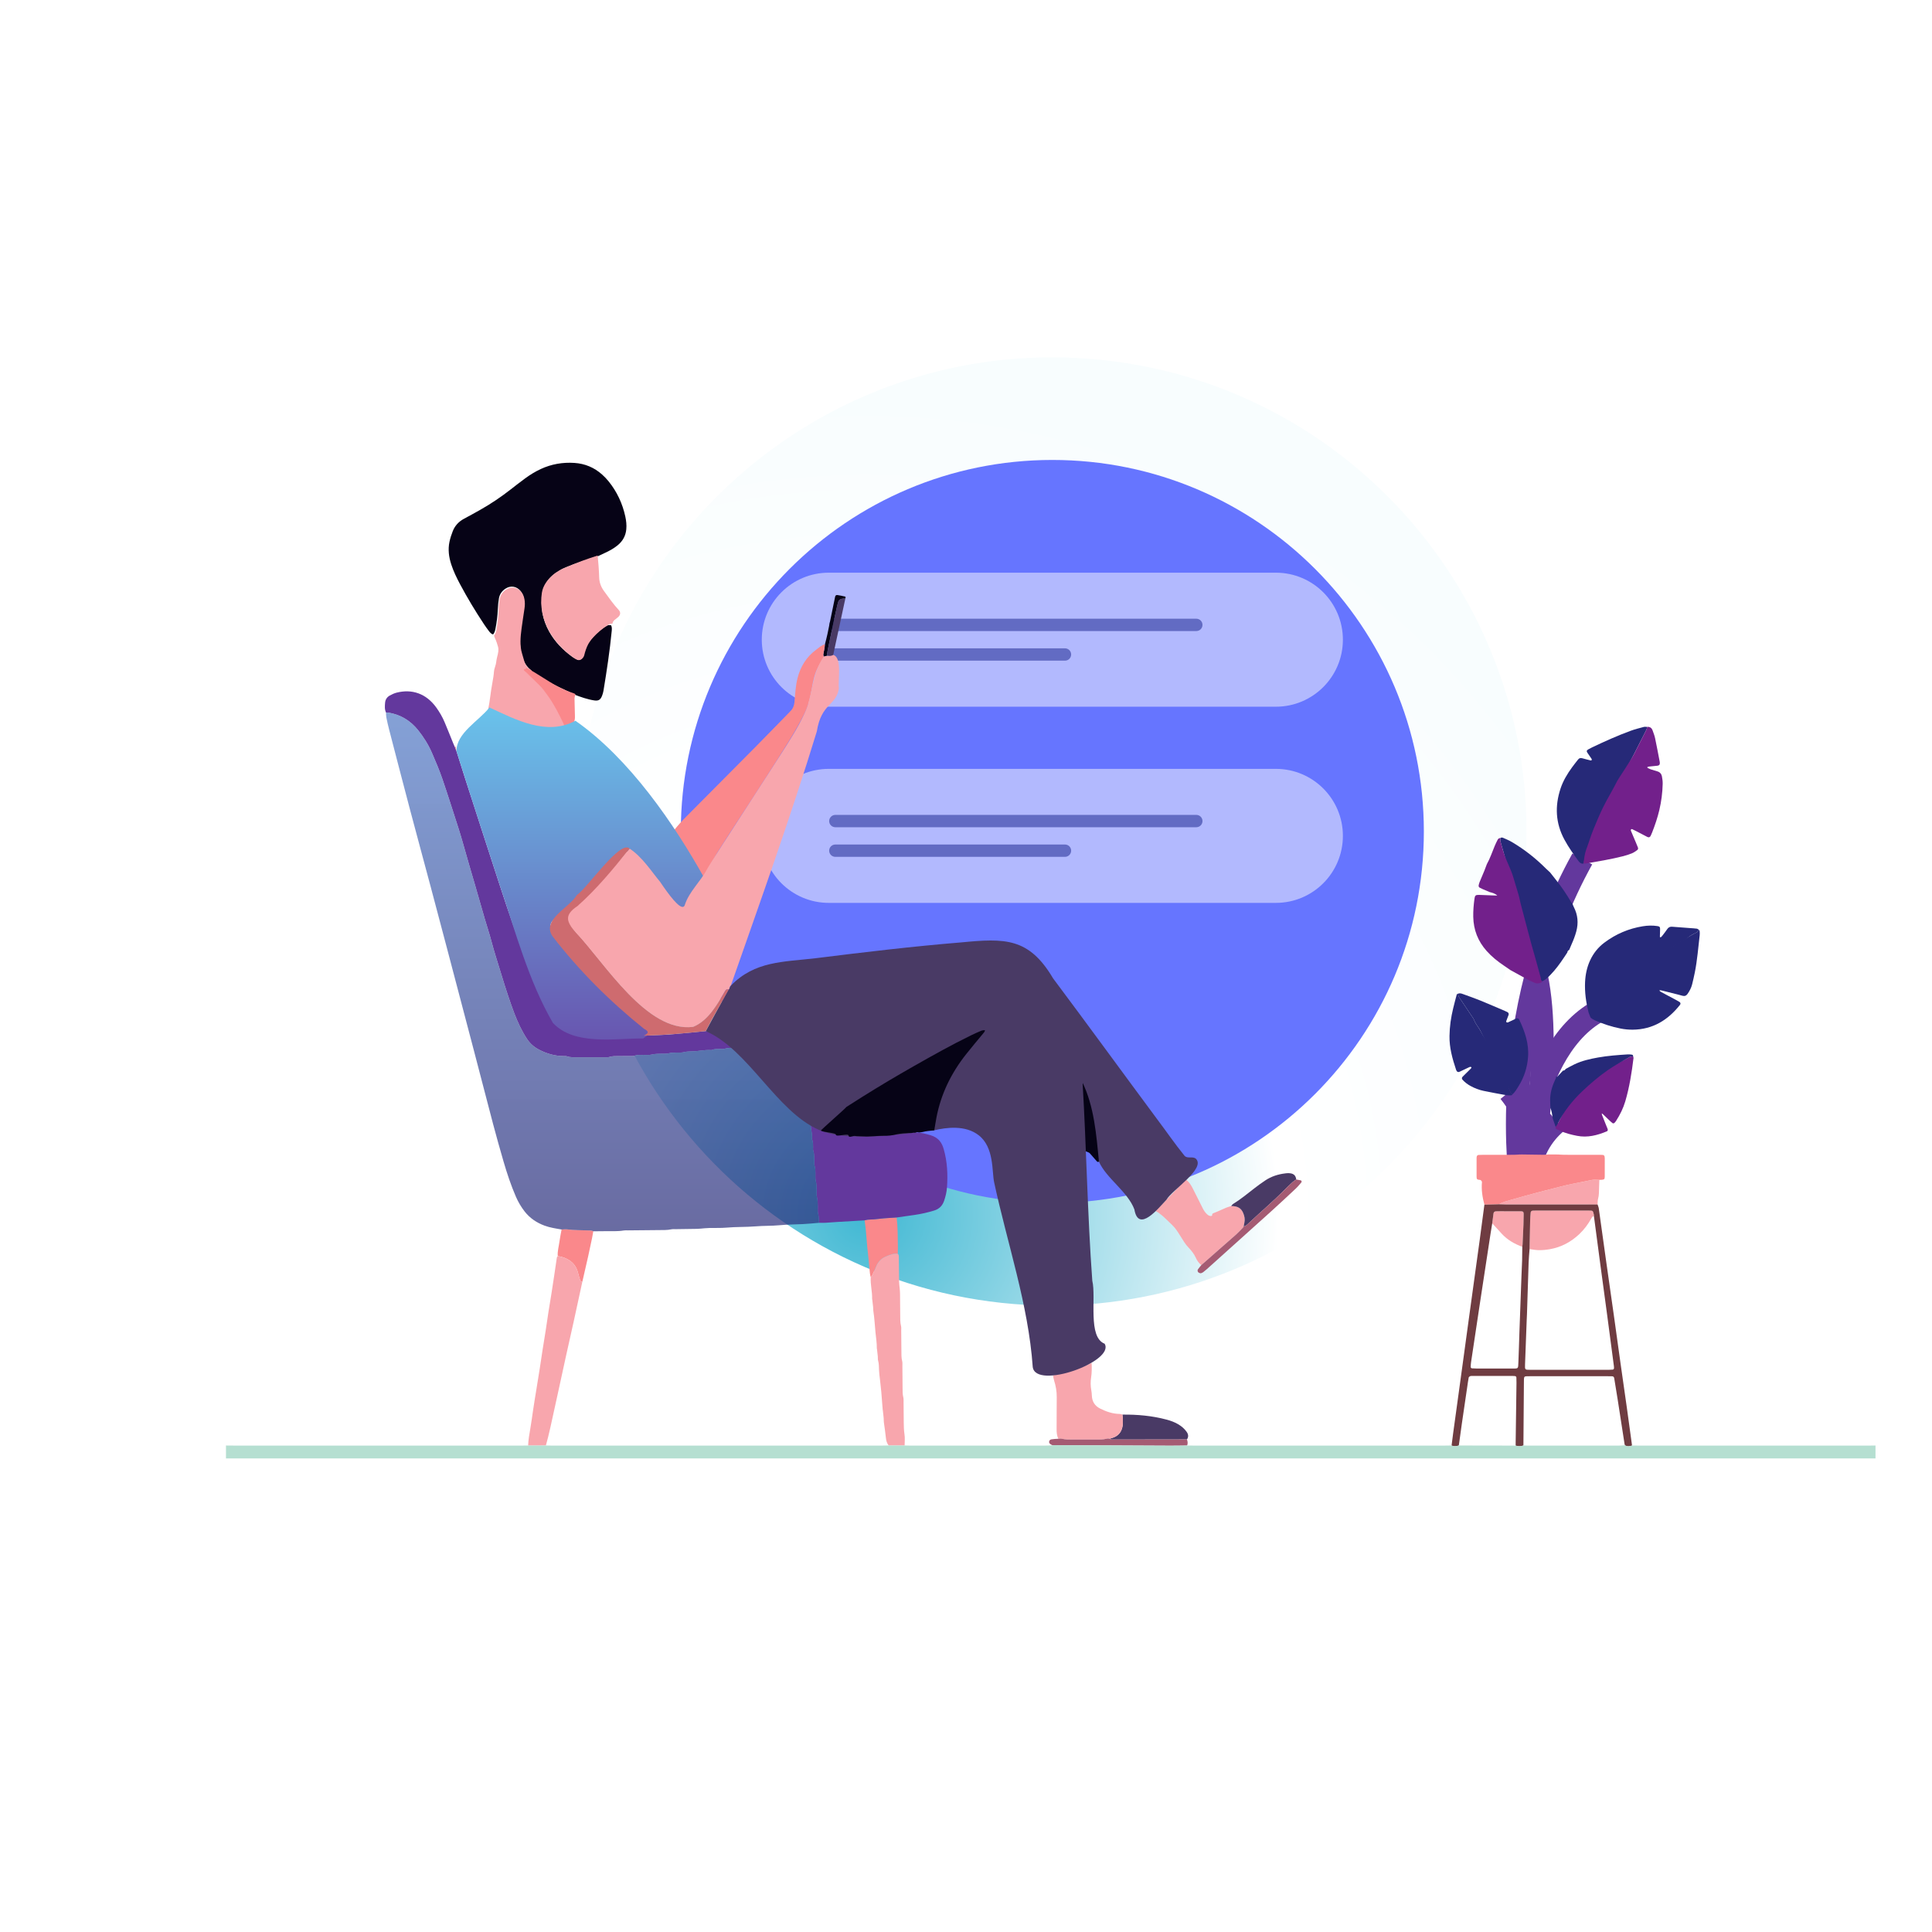 <svg width="171" height="171" viewBox="0 0 171 171" fill="none" xmlns="http://www.w3.org/2000/svg">
<g filter="url(#filter0_d_1116_4133)">
<circle cx="85.5" cy="81.5" r="79.5" fill="white"/>
</g>
<path d="M90.155 110.197C69.952 108.549 54.888 90.807 56.537 70.605C58.186 50.403 75.927 35.339 96.129 36.987C116.332 38.636 131.396 56.377 129.747 76.58C128.098 96.782 110.357 111.846 90.155 110.197Z" stroke="url(#paint0_radial_1116_4133)" stroke-width="10.476"/>
<path d="M93.141 40.71C111.289 40.71 126.024 55.444 126.024 73.592C126.024 91.74 111.289 106.475 93.141 106.475C74.993 106.475 60.259 91.74 60.259 73.592C60.259 55.444 74.993 40.71 93.141 40.71Z" fill="#6675FF"/>
<g opacity="0.5">
<path d="M112.927 62.55H73.356C70.08 62.55 67.425 59.894 67.425 56.619C67.425 53.343 70.08 50.688 73.356 50.688H112.927C116.203 50.688 118.858 53.343 118.858 56.619C118.858 59.894 116.203 62.55 112.927 62.55Z" fill="#FEFEFE"/>
<path d="M105.886 55.854H73.935C73.633 55.854 73.389 55.61 73.389 55.308C73.389 55.007 73.633 54.762 73.935 54.762H105.886C106.187 54.762 106.432 55.007 106.432 55.308C106.432 55.61 106.187 55.854 105.886 55.854Z" fill="#5E6187"/>
<path d="M94.261 58.475H73.935C73.633 58.475 73.389 58.23 73.389 57.929C73.389 57.627 73.633 57.383 73.935 57.383H94.261C94.563 57.383 94.807 57.627 94.807 57.929C94.807 58.23 94.563 58.475 94.261 58.475Z" fill="#5E6187"/>
</g>
<g opacity="0.5">
<path d="M112.927 79.913H73.356C70.08 79.913 67.425 77.258 67.425 73.983C67.425 70.707 70.08 68.052 73.356 68.052H112.927C116.203 68.052 118.858 70.707 118.858 73.983C118.858 77.258 116.203 79.913 112.927 79.913Z" fill="#FEFEFE"/>
<path d="M105.886 73.218H73.935C73.633 73.218 73.389 72.974 73.389 72.672C73.389 72.371 73.633 72.126 73.935 72.126H105.886C106.187 72.126 106.432 72.371 106.432 72.672C106.432 72.974 106.187 73.218 105.886 73.218Z" fill="#5E6187"/>
<path d="M94.261 75.839H73.935C73.633 75.839 73.389 75.594 73.389 75.293C73.389 74.991 73.633 74.747 73.935 74.747H94.261C94.563 74.747 94.807 74.991 94.807 75.293C94.807 75.594 94.563 75.839 94.261 75.839Z" fill="#5E6187"/>
</g>
<path d="M104.978 104.42C105.256 104.613 105.421 104.895 105.57 105.187C105.868 105.77 106.16 106.355 106.452 106.942C106.553 107.145 106.673 107.331 106.845 107.481C106.938 107.563 107.038 107.63 107.166 107.628C107.407 107.626 107.17 107.464 107.394 107.38C107.778 107.235 108.149 107.052 108.528 106.893C108.67 106.833 108.822 106.796 108.969 106.748C109.556 106.749 109.866 106.931 110.053 107.407C110.153 107.662 110.205 107.929 110.141 108.207C110.115 108.322 110.098 108.439 110.076 108.556L110.085 108.548L109.991 108.681C109.797 108.877 109.612 109.084 109.406 109.266C108.382 110.173 107.354 111.074 106.326 111.976C106.114 111.795 105.953 111.585 105.838 111.321C105.685 110.972 105.439 110.674 105.174 110.398C104.681 109.885 104.297 108.947 103.778 108.454C103.377 108.072 102.998 107.666 102.548 107.34C102.466 107.28 102.369 107.242 102.279 107.193C102.6 106.857 102.92 106.522 103.242 106.187C103.743 105.664 104.243 105.141 104.747 104.621C104.817 104.547 104.901 104.486 104.978 104.42Z" fill="#F8A6AD"/>
<path d="M110.077 108.556C110.098 108.439 110.115 108.322 110.141 108.206C110.205 107.929 110.153 107.662 110.053 107.407C109.866 106.931 109.556 106.749 108.969 106.748C109.026 106.685 109.071 106.605 109.141 106.562C109.808 106.154 110.406 105.653 111.023 105.177C111.338 104.934 111.659 104.698 111.991 104.478C112.52 104.126 113.11 103.935 113.738 103.858C113.841 103.845 113.946 103.831 114.049 103.835C114.222 103.844 114.398 103.862 114.538 103.98C114.664 104.088 114.707 104.238 114.731 104.396C114.619 104.475 114.499 104.545 114.399 104.636C114.157 104.857 113.92 105.084 113.69 105.317C112.682 106.336 111.587 107.261 110.544 108.242C110.408 108.37 110.276 108.516 110.077 108.556Z" fill="#493A65"/>
<path d="M110.076 108.556C110.275 108.516 110.407 108.37 110.543 108.242C111.586 107.261 112.682 106.336 113.689 105.317C113.92 105.084 114.157 104.857 114.398 104.636C114.498 104.544 114.619 104.475 114.73 104.396C114.865 104.42 115 104.442 115.134 104.472C115.195 104.486 115.231 104.598 115.189 104.646C115.031 104.828 114.88 105.019 114.704 105.184C113.985 105.859 113.265 106.533 112.532 107.194C110.631 108.91 108.724 110.62 106.818 112.331C106.715 112.424 106.609 112.512 106.498 112.595C106.443 112.635 106.378 112.664 106.314 112.687C106.235 112.714 106.083 112.654 106.037 112.584C105.986 112.503 105.985 112.413 106.036 112.339C106.125 112.213 106.229 112.097 106.326 111.976C107.353 111.074 108.382 110.173 109.406 109.267C109.611 109.084 109.797 108.877 109.991 108.681L110.085 108.548L110.076 108.556Z" fill="#A55B73"/>
<path d="M73.75 57.974C73.575 58.1 73.379 58.058 73.186 58.044C73.207 57.891 73.22 57.735 73.25 57.583C73.384 56.925 73.52 56.267 73.661 55.61C73.805 54.936 73.948 54.262 74.103 53.591C74.214 53.115 74.258 52.968 74.822 52.974C74.517 54.388 74.211 55.802 73.907 57.217C73.852 57.469 73.802 57.721 73.75 57.974Z" fill="#493A65"/>
<path d="M74.822 52.974C74.257 52.968 74.213 53.116 74.103 53.591C73.947 54.262 73.804 54.936 73.66 55.61C73.52 56.267 73.384 56.925 73.25 57.583C73.219 57.734 73.207 57.89 73.186 58.044C73.095 58.069 73.005 58.095 72.914 58.12C72.898 58.056 72.862 57.989 72.871 57.929C72.898 57.744 72.946 57.562 72.978 57.377C72.998 57.26 73.004 57.14 73.016 57.022C73.09 56.722 73.173 56.424 73.236 56.121C73.466 55.025 73.69 53.927 73.913 52.829C73.936 52.715 73.996 52.647 74.129 52.669C74.35 52.705 74.57 52.745 74.787 52.799C74.877 52.822 74.831 52.911 74.822 52.974Z" fill="#060316"/>
<path d="M134.618 105.006C134.618 105.006 132.279 90.002 140.048 76.025" stroke="#63389D" stroke-width="2"/>
<path d="M134.617 105.006C134.617 105.006 135.076 92.618 141.793 89.319" stroke="#63389D" stroke-width="2"/>
<path d="M135.338 105.079C135.338 105.079 134.916 101.724 137.813 99.304" stroke="#63389D" stroke-width="2"/>
<path d="M135.339 105.079C135.339 105.079 137.141 101.073 133.59 96.638" stroke="#63389D" stroke-width="2"/>
<path d="M135.339 105.079C135.339 105.079 137.474 93.227 135.991 86.361" stroke="#63389D" stroke-width="2"/>
<path d="M133.877 96.854C133.84 96.886 133.804 96.944 133.766 96.946C133.611 96.952 133.453 96.958 133.302 96.931C132.637 96.812 131.973 96.689 131.312 96.552C130.904 96.468 130.516 96.317 130.149 96.115C129.89 95.973 129.656 95.796 129.456 95.577C129.373 95.486 129.369 95.388 129.453 95.301C129.623 95.128 129.798 94.96 129.97 94.791C130.044 94.718 130.122 94.647 130.19 94.57C130.219 94.535 130.271 94.481 130.208 94.441C130.175 94.42 130.11 94.424 130.07 94.441C129.911 94.51 129.757 94.589 129.601 94.664C129.461 94.732 129.322 94.803 129.179 94.864C129.05 94.919 128.956 94.871 128.895 94.73C128.889 94.714 128.882 94.698 128.876 94.681C128.551 93.71 128.276 92.727 128.294 91.691C128.301 91.277 128.332 90.861 128.388 90.45C128.497 89.642 128.716 88.857 128.923 88.07C128.942 87.998 128.986 87.951 129.065 87.948C129.034 88.12 129.133 88.245 129.219 88.374C129.565 88.891 129.912 89.407 130.257 89.925C130.334 90.04 130.426 90.151 130.471 90.279C130.546 90.496 130.678 90.676 130.8 90.864C130.865 90.965 130.94 91.062 130.995 91.169C131.273 91.703 131.692 92.329 131.983 92.856C132.407 93.625 132.78 94.343 133.158 95.135C133.396 95.632 133.451 96.133 133.679 96.634C133.724 96.732 133.763 96.823 133.877 96.854Z" fill="#262978"/>
<path d="M133.876 96.854C133.763 96.823 133.723 96.732 133.679 96.634C133.45 96.133 133.22 95.632 132.983 95.135C132.604 94.344 132.248 93.542 131.824 92.773C131.533 92.246 131.273 91.703 130.995 91.169C130.939 91.062 130.865 90.965 130.799 90.864C130.678 90.676 130.546 90.496 130.47 90.279C130.425 90.151 130.333 90.04 130.257 89.925C129.912 89.407 129.565 88.891 129.219 88.374C129.132 88.245 129.033 88.12 129.065 87.948C129.225 87.88 129.373 87.944 129.518 87.996C130.023 88.179 130.53 88.356 131.027 88.558C131.75 88.852 132.464 89.165 133.181 89.47C133.261 89.504 133.341 89.537 133.418 89.578C133.52 89.632 133.56 89.732 133.52 89.841C133.455 90.02 133.382 90.196 133.317 90.376C133.307 90.404 133.311 90.461 133.327 90.469C133.366 90.489 133.426 90.51 133.461 90.494C133.714 90.381 133.963 90.258 134.214 90.142C134.294 90.106 134.398 90.14 134.442 90.209C134.451 90.224 134.46 90.24 134.467 90.255C134.966 91.298 135.335 92.373 135.247 93.554C135.18 94.47 134.909 95.323 134.426 96.103C134.263 96.367 134.112 96.642 133.876 96.854Z" fill="#262978"/>
<path d="M141.785 98.662C141.9 98.952 142.014 99.242 142.13 99.531C142.181 99.659 142.238 99.786 142.287 99.916C142.326 100.019 142.301 100.1 142.215 100.136C141.371 100.488 140.504 100.713 139.581 100.53C139.053 100.426 138.529 100.3 138.042 100.058C137.95 100.012 137.848 99.983 137.751 99.947C137.728 99.912 137.705 99.878 137.681 99.844C137.677 99.81 137.681 99.778 137.693 99.746C137.757 99.644 137.83 99.547 137.883 99.44C138.42 98.36 138.91 97.442 139.777 96.613C140.488 95.933 141.533 95.175 142.339 94.614C142.962 94.18 143.591 93.933 144.248 93.549C144.33 93.502 144.447 93.515 144.548 93.5C144.56 93.549 144.587 93.6 144.581 93.648C144.424 94.938 144.221 96.22 143.855 97.471C143.673 98.091 143.389 98.662 143.041 99.204C142.995 99.276 142.941 99.346 142.878 99.401C142.847 99.427 142.769 99.439 142.74 99.419C142.642 99.35 142.553 99.266 142.466 99.184C142.265 98.995 142.068 98.802 141.87 98.612C141.838 98.588 141.806 98.564 141.773 98.541C141.777 98.581 141.781 98.622 141.785 98.662Z" fill="#72208B"/>
<path d="M144.548 93.5C144.448 93.515 144.331 93.501 144.249 93.549C143.591 93.932 142.916 94.293 142.294 94.726C141.488 95.287 140.738 95.926 140.027 96.605C139.16 97.434 138.42 98.36 137.884 99.44C137.83 99.547 137.757 99.644 137.693 99.746C137.609 99.505 137.526 99.264 137.442 99.023C137.378 98.698 137.362 98.363 137.218 98.057C137.215 97.903 137.218 97.747 137.209 97.594C137.171 96.998 137.288 96.431 137.51 95.882C137.575 95.723 137.654 95.57 137.718 95.41C137.735 95.368 137.722 95.313 137.722 95.264C137.722 95.264 137.724 95.264 137.724 95.264C137.755 95.304 137.794 95.349 137.842 95.298C138.008 95.123 138.169 94.943 138.332 94.765C138.438 94.756 138.524 94.717 138.572 94.615C138.832 94.477 139.087 94.329 139.353 94.203C140.016 93.886 140.727 93.726 141.444 93.598C142.316 93.443 143.197 93.379 144.08 93.323C144.199 93.316 144.323 93.328 144.442 93.347C144.516 93.359 144.553 93.421 144.548 93.5Z" fill="#262978"/>
<path d="M150.355 82.287C150.383 82.328 150.43 82.367 150.434 82.41C150.446 82.529 150.453 82.653 150.439 82.772C150.308 83.873 150.225 84.981 150.007 86.071C149.936 86.427 149.854 86.782 149.766 87.135C149.689 87.441 149.542 87.716 149.362 87.974C149.249 88.138 149.098 88.187 148.909 88.134C148.792 88.101 148.676 88.068 148.558 88.038C148.071 87.915 147.583 87.792 147.095 87.672C146.914 87.627 146.846 87.646 146.889 87.695C146.932 87.743 146.988 87.782 147.045 87.813C147.456 88.034 147.871 88.252 148.283 88.472C148.405 88.537 148.527 88.604 148.645 88.676C148.748 88.739 148.768 88.847 148.695 88.939C147.63 90.287 146.286 91.117 144.525 91.136C144.164 91.14 143.795 91.106 143.44 91.036C142.657 90.88 141.898 90.638 141.168 90.309C141.043 90.252 140.917 90.185 140.813 90.098C140.755 90.051 140.74 89.952 140.706 89.876C140.796 89.882 140.876 89.865 140.937 89.789C141.076 89.612 141.221 89.44 141.357 89.261C141.797 88.684 142.26 88.125 142.777 87.614C143.416 86.984 144.073 86.373 144.828 85.88C144.886 85.842 144.953 85.809 144.995 85.757C145.175 85.537 145.422 85.407 145.651 85.255C146.127 84.938 146.605 84.626 147.083 84.313C147.199 84.238 147.309 84.142 147.437 84.1C147.689 84.016 147.896 83.86 148.114 83.722C148.362 83.563 148.594 83.371 148.86 83.252C149.147 83.124 149.403 82.952 149.669 82.791C149.816 82.702 149.969 82.622 150.125 82.55C150.246 82.495 150.318 82.409 150.355 82.287Z" fill="#262978"/>
<path d="M150.355 82.287C150.318 82.409 150.246 82.495 150.125 82.55C149.969 82.621 149.816 82.702 149.669 82.791C149.403 82.952 149.268 83.131 148.981 83.26C148.715 83.378 148.448 83.572 148.2 83.73C147.982 83.869 147.793 84.063 147.541 84.147C147.413 84.19 147.325 84.264 147.209 84.339C146.731 84.652 146.398 84.898 145.922 85.214C145.693 85.367 145.337 85.553 145.157 85.773C145.115 85.825 144.883 85.982 144.825 86.02C144.07 86.513 143.461 87.063 142.822 87.693C142.304 88.204 141.914 88.708 141.474 89.286C141.338 89.465 141.139 89.731 141 89.907C140.939 89.983 140.796 89.882 140.705 89.876C140.668 89.78 140.621 89.686 140.596 89.587C140.378 88.709 140.25 87.818 140.294 86.911C140.327 86.249 140.459 85.606 140.74 84.999C141.031 84.373 141.448 83.848 141.998 83.435C143.014 82.671 144.152 82.185 145.407 81.982C145.837 81.912 146.27 81.901 146.702 81.967C146.891 81.995 146.94 82.058 146.934 82.241C146.926 82.465 146.921 82.689 146.916 82.912C146.915 82.928 146.93 82.958 146.934 82.958C146.967 82.954 147.01 82.954 147.03 82.934C147.091 82.873 147.146 82.805 147.197 82.736C147.323 82.57 147.452 82.407 147.567 82.234C147.675 82.073 147.811 82.008 148.006 82.025C148.524 82.07 149.043 82.103 149.561 82.142C149.769 82.157 149.977 82.168 150.183 82.194C150.243 82.201 150.297 82.254 150.355 82.287Z" fill="#262978"/>
<path d="M137.194 77.214C137.373 77.442 137.551 77.671 137.732 77.897C138.223 78.514 138.666 79.162 139.06 79.845C139.084 79.887 139.127 79.919 139.161 79.956C139.207 80.067 139.244 80.181 139.299 80.287C139.653 80.975 139.717 81.687 139.518 82.434C139.412 82.835 139.261 83.216 139.092 83.593C139.022 83.749 138.959 83.909 138.893 84.067C138.799 84.12 138.727 84.189 138.722 84.306C138.626 84.45 138.531 84.595 138.435 84.738C138.071 85.286 137.683 85.816 137.223 86.289C137.007 86.511 136.789 86.734 136.494 86.856C136.362 86.781 136.314 86.653 136.274 86.518C136.112 85.954 135.949 85.391 135.788 84.827C135.669 84.412 135.554 83.997 135.437 83.582C135.263 82.968 135.09 82.354 134.916 81.74C134.775 81.242 134.634 80.744 134.491 80.247C134.386 79.882 134.279 79.518 134.169 79.155C134.029 78.692 133.879 78.233 133.744 77.769C133.508 76.957 133.279 76.143 133.047 75.331C132.967 75.049 132.88 74.768 132.808 74.484C132.784 74.386 132.798 74.279 132.794 74.177C132.871 74.117 132.959 74.12 133.039 74.156C133.291 74.269 133.55 74.372 133.788 74.511C134.913 75.173 135.931 75.973 136.852 76.898C136.962 77.008 137.08 77.109 137.194 77.214Z" fill="#262978"/>
<path d="M132.794 74.177C132.798 74.279 132.784 74.386 132.809 74.484C132.88 74.768 132.967 75.049 133.047 75.331C133.279 76.143 133.705 76.836 133.942 77.647C134.077 78.112 134.242 78.651 134.382 79.114C134.492 79.477 134.558 79.888 134.663 80.253C134.807 80.75 134.92 81.261 135.061 81.759C135.235 82.373 135.368 82.956 135.542 83.57C135.659 83.985 135.787 84.437 135.906 84.851C136.067 85.415 136.206 85.966 136.368 86.53C136.407 86.665 136.362 86.781 136.494 86.856C136.485 86.886 136.473 86.916 136.459 86.945C136.392 86.969 136.324 86.994 136.257 87.019C136.107 87.056 135.963 87.052 135.82 86.981C135.671 86.908 135.515 86.848 135.362 86.783C134.8 86.474 134.238 86.165 133.675 85.855C133.491 85.728 133.308 85.597 133.121 85.473C132.558 85.097 132.033 84.677 131.581 84.169C130.814 83.307 130.419 82.304 130.397 81.147C130.386 80.607 130.432 80.075 130.505 79.544C130.544 79.252 130.611 79.199 130.915 79.207C131.347 79.22 131.779 79.241 132.211 79.257C132.289 79.26 132.368 79.26 132.522 79.262C132.29 79.058 132.072 79.018 131.861 78.961C131.657 78.875 131.452 78.791 131.249 78.703C131.155 78.662 131.061 78.62 130.972 78.57C130.887 78.523 130.859 78.439 130.877 78.35C130.897 78.25 130.927 78.15 130.965 78.055C131.102 77.722 131.247 77.391 131.384 77.058C131.462 76.867 131.53 76.672 131.603 76.48C131.889 75.974 132.066 75.42 132.291 74.887C132.371 74.7 132.458 74.514 132.552 74.334C132.6 74.243 132.675 74.169 132.794 74.177Z" fill="#72208B"/>
<path d="M140.163 76.427C140.032 76.473 139.924 76.42 139.829 76.339C139.776 76.296 139.732 76.24 139.691 76.184C139.25 75.582 138.821 74.973 138.466 74.315C137.677 72.855 137.608 71.345 138.125 69.787C138.352 69.103 138.718 68.498 139.138 67.921C139.311 67.683 139.495 67.453 139.677 67.222C139.773 67.1 139.893 67.067 140.047 67.113C140.296 67.187 140.549 67.247 140.802 67.309C140.825 67.314 140.868 67.293 140.879 67.271C140.893 67.247 140.892 67.202 140.878 67.179C140.753 66.991 140.621 66.808 140.496 66.621C140.408 66.489 140.43 66.412 140.576 66.328C140.682 66.267 140.789 66.21 140.899 66.158C142.025 65.619 143.165 65.109 144.338 64.678C144.71 64.541 145.099 64.445 145.483 64.342C145.579 64.317 145.687 64.337 145.789 64.336C145.768 64.42 145.762 64.512 145.724 64.587C145.368 65.297 145.01 66.007 144.644 66.712C144.294 67.386 143.935 68.056 143.577 68.727C143.479 68.91 143.365 69.084 143.273 69.27C142.916 69.999 142.567 70.731 142.211 71.459C141.885 72.126 141.586 72.804 141.307 73.492C141.06 74.098 140.777 74.691 140.547 75.303C140.408 75.672 140.207 76.024 140.163 76.427Z" fill="#262978"/>
<path d="M140.163 76.427C140.207 76.024 140.254 75.57 140.393 75.2C140.623 74.588 140.771 74.055 141.017 73.448C141.297 72.761 141.575 72.096 141.901 71.429C142.257 70.701 142.793 69.833 143.15 69.104C143.242 68.918 144.294 67.386 144.644 66.712C145.01 66.007 145.367 65.297 145.724 64.587C145.762 64.512 145.768 64.42 145.789 64.336C146.032 64.311 146.189 64.426 146.269 64.646C146.352 64.874 146.441 65.102 146.491 65.338C146.635 66.016 146.76 66.697 146.892 67.378C146.899 67.412 146.905 67.446 146.909 67.48C146.927 67.66 146.866 67.753 146.697 67.774C146.456 67.803 146.215 67.82 145.973 67.846C145.924 67.851 145.875 67.87 145.827 67.885C145.815 67.889 145.801 67.908 145.802 67.918C145.803 67.934 145.813 67.957 145.826 67.963C145.917 68.009 146.007 68.06 146.103 68.093C146.3 68.159 146.5 68.218 146.699 68.276C146.924 68.342 147.054 68.502 147.096 68.717C147.139 68.936 147.168 69.164 147.163 69.386C147.144 70.168 147.045 70.943 146.865 71.704C146.705 72.379 146.482 73.037 146.228 73.683C146.19 73.779 146.149 73.875 146.104 73.969C146.039 74.105 145.94 74.146 145.81 74.08C145.471 73.907 145.135 73.727 144.796 73.552C144.689 73.496 144.581 73.442 144.47 73.393C144.442 73.38 144.382 73.378 144.375 73.392C144.353 73.43 144.332 73.487 144.347 73.522C144.499 73.89 144.657 74.256 144.813 74.623C144.867 74.751 144.92 74.879 144.97 75.008C145.005 75.099 144.987 75.186 144.909 75.24C144.767 75.338 144.628 75.447 144.471 75.512C144.216 75.618 143.951 75.708 143.683 75.776C142.573 76.058 141.444 76.242 140.317 76.437C140.268 76.445 140.215 76.431 140.163 76.427Z" fill="#72208B"/>
<path d="M54.091 55.347C54.171 55.51 54.159 55.681 54.142 55.855C53.97 57.628 53.702 59.387 53.412 61.143C53.386 61.295 53.342 61.447 53.285 61.59C53.149 61.934 52.978 62.049 52.602 61.995C52.297 61.951 51.995 61.869 51.698 61.781C51.401 61.693 51.113 61.576 50.821 61.472C50.766 61.435 50.714 61.391 50.654 61.363C50.25 61.175 49.841 60.999 49.44 60.804C48.605 60.4 47.806 59.934 47.047 59.402C47.014 59.362 46.984 59.319 46.946 59.285C46.472 58.864 46.218 58.331 46.116 57.71C45.996 56.985 45.981 56.262 46.084 55.538C46.167 54.954 46.266 54.373 46.357 53.791C46.4 53.515 46.41 53.239 46.361 52.963C46.318 52.721 46.231 52.496 46.071 52.305C45.714 51.879 45.182 51.801 44.721 52.113C44.42 52.316 44.224 52.601 44.161 52.955C44.105 53.278 44.075 53.608 44.061 53.936C44.035 54.526 43.962 55.109 43.846 55.688C43.812 55.861 43.76 56.023 43.641 56.157C43.461 56.107 43.356 55.965 43.252 55.828C43.105 55.635 42.964 55.437 42.83 55.235C42.072 54.092 41.364 52.919 40.72 51.709C40.418 51.143 40.138 50.566 39.939 49.954C39.727 49.3 39.639 48.633 39.782 47.956C39.849 47.636 39.953 47.321 40.073 47.015C40.263 46.531 40.599 46.167 41.061 45.919C41.55 45.657 42.037 45.39 42.519 45.117C43.457 44.587 44.347 43.986 45.196 43.322C45.62 42.991 46.045 42.661 46.478 42.343C46.912 42.024 47.369 41.743 47.859 41.515C48.808 41.074 49.808 40.904 50.844 40.973C51.771 41.034 52.595 41.377 53.291 42C53.496 42.184 53.692 42.385 53.865 42.6C54.607 43.52 55.096 44.564 55.346 45.717C55.427 46.09 55.469 46.468 55.432 46.853C55.376 47.439 55.108 47.905 54.657 48.272C54.304 48.558 53.909 48.773 53.496 48.959C53.277 49.057 53.06 49.164 52.843 49.267C51.917 49.549 50.991 49.833 50.097 50.206C49.906 50.286 49.716 50.376 49.54 50.484C49.319 50.621 49.101 50.766 48.904 50.933C48.413 51.353 48.111 51.887 48.005 52.528C47.809 53.718 48.021 54.84 48.6 55.889C49.102 56.798 49.817 57.525 50.654 58.133C50.778 58.224 50.916 58.302 51.059 58.361C51.298 58.46 51.471 58.381 51.557 58.148C51.593 58.05 51.61 57.946 51.642 57.847C51.751 57.5 51.881 57.161 52.1 56.864C52.452 56.386 52.86 55.965 53.34 55.615C53.465 55.524 53.606 55.453 53.739 55.372C53.852 55.302 53.971 55.322 54.091 55.347Z" fill="#060316"/>
<path d="M43.728 56.254C43.845 56.118 43.897 55.955 43.929 55.783C44.039 55.203 44.108 54.619 44.128 54.029C44.139 53.701 44.166 53.37 44.22 53.047C44.279 52.692 44.472 52.406 44.773 52.2C45.23 51.885 45.762 51.956 46.123 52.38C46.285 52.569 46.374 52.793 46.419 53.035C46.471 53.31 46.463 53.587 46.422 53.863C46.337 54.446 46.243 55.028 46.166 55.612C46.07 56.338 45.986 57.17 46.215 57.868C46.411 58.466 46.417 58.919 46.95 59.263C46.993 59.291 47.029 59.329 47.068 59.363C46.911 59.397 46.759 59.386 46.608 59.333C46.586 59.325 46.538 59.348 46.527 59.37C46.515 59.392 46.52 59.443 46.537 59.46C46.982 59.896 47.425 60.333 47.877 60.762C48.18 61.05 48.419 61.387 48.661 61.723C49.208 62.485 49.627 63.319 50.029 64.162C50.065 64.239 50.081 64.326 50.106 64.408C49.765 64.541 49.404 64.568 49.045 64.592C47.831 64.672 46.678 64.415 45.562 63.953C45.083 63.755 44.483 63.543 44.033 63.281C43.769 63.127 43.513 62.934 43.185 62.919C43.273 62.447 43.358 61.975 43.414 61.496C43.478 60.951 43.593 60.413 43.675 59.87C43.732 59.496 43.692 59.376 43.818 59.02C43.938 58.678 43.913 58.498 43.988 58.207C44.105 57.755 44.153 57.52 44.08 57.245C44.041 57.095 43.908 56.672 43.83 56.539C43.78 56.453 43.761 56.349 43.728 56.254Z" fill="#F8A6AD"/>
<path d="M54.198 55.219C54.078 55.195 53.984 55.211 53.871 55.282C53.739 55.365 53.608 55.445 53.484 55.538C53.008 55.893 52.57 56.277 52.224 56.758C52.008 57.057 51.882 57.397 51.776 57.746C51.745 57.845 51.73 57.949 51.695 58.047C51.611 58.281 51.345 58.499 51.104 58.404C50.962 58.346 50.814 58.243 50.688 58.154C49.845 57.555 49.131 56.794 48.618 55.889C48.028 54.848 47.777 53.651 47.961 52.458C48.06 51.816 48.476 51.288 48.963 50.863C49.157 50.693 49.349 50.597 49.568 50.458C49.743 50.348 50.008 50.256 50.199 50.174C51.089 49.79 51.977 49.462 52.9 49.17C52.961 49.82 53.014 50.451 53.033 51.104C53.045 51.545 53.194 51.953 53.454 52.306C53.873 52.873 54.268 53.46 54.753 53.977C54.946 54.183 54.931 54.419 54.72 54.61C54.618 54.703 54.507 54.785 54.397 54.868C54.278 54.956 54.23 55.082 54.198 55.219Z" fill="#F8A6AD"/>
<path d="M49.952 64.288C49.926 64.206 49.911 64.119 49.874 64.042C49.472 63.199 49.053 62.365 48.506 61.603C48.264 61.267 48.026 60.929 47.723 60.642C47.271 60.213 46.828 59.776 46.383 59.339C46.365 59.322 46.36 59.272 46.372 59.249C46.384 59.228 46.432 59.205 46.453 59.213C46.605 59.266 46.448 59.157 46.604 59.122C47.437 59.532 48.453 60.27 49.269 60.708C49.773 60.979 50.316 61.225 50.745 61.349C50.808 61.367 50.866 61.404 50.926 61.431C50.82 61.926 50.856 61.708 50.859 62.21C50.862 62.591 50.875 62.972 50.887 63.353C50.894 63.562 50.887 63.768 50.775 63.956C50.67 64.004 50.559 64.042 50.462 64.103C50.304 64.203 50.145 64.29 49.952 64.288Z" fill="#FA888B"/>
<path d="M98.228 127.337C98.326 127.306 98.424 127.276 98.521 127.243C99.03 127.068 99.288 126.69 99.365 126.178C99.393 125.994 99.384 125.803 99.381 125.615C99.379 125.478 99.358 125.342 99.345 125.206C100.664 125.191 101.969 125.307 103.249 125.648C103.618 125.746 103.975 125.875 104.304 126.073C104.588 126.244 104.835 126.457 105.029 126.73C105.185 126.95 105.213 127.172 105.056 127.403C102.895 127.406 100.734 127.41 98.573 127.413C98.453 127.414 98.329 127.428 98.228 127.337Z" fill="#493A65"/>
<path d="M134.738 110.353C134.045 110.1 133.418 109.743 132.914 109.193C132.634 108.887 132.355 108.58 132.076 108.274C132.112 107.984 132.146 107.694 132.187 107.405C132.205 107.286 132.28 107.222 132.396 107.214C132.516 107.207 132.637 107.207 132.758 107.207C133.378 107.207 133.999 107.206 134.619 107.21C134.811 107.212 134.86 107.264 134.859 107.462C134.857 107.772 134.852 108.082 134.84 108.392C134.817 108.977 134.789 109.563 134.762 110.148C134.759 110.217 134.746 110.284 134.738 110.353Z" fill="#F8A6AD"/>
<path d="M141.075 107.632C140.962 107.653 140.907 107.734 140.855 107.829C140.568 108.343 140.226 108.812 139.795 109.22C139.049 109.925 138.191 110.388 137.172 110.567C136.811 110.63 136.455 110.662 136.095 110.646C135.856 110.635 135.619 110.585 135.381 110.553C135.397 109.724 135.411 108.895 135.431 108.065C135.437 107.824 135.458 107.582 135.476 107.342C135.485 107.218 135.547 107.162 135.678 107.153C135.764 107.147 135.85 107.147 135.937 107.147C137.493 107.147 139.049 107.147 140.605 107.147C141.032 107.147 140.976 107.153 141.077 107.53C141.085 107.561 141.076 107.598 141.075 107.632Z" fill="#F8A6AD"/>
<path d="M79.463 110.967C79.07 110.922 78.715 111.072 78.373 111.22C77.947 111.405 77.663 111.743 77.503 112.187C77.416 112.428 77.302 112.659 77.193 112.892C77.165 112.951 77.11 112.997 77.067 113.05C77 112.816 76.979 112.577 76.96 112.335C76.917 111.786 76.852 111.238 76.796 110.689C76.788 110.621 76.776 110.553 76.77 110.484C76.727 109.968 76.689 109.452 76.64 108.937C76.611 108.629 76.566 108.321 76.527 108.013C76.644 107.99 76.76 107.951 76.877 107.949C77.207 107.943 77.533 107.912 77.861 107.872C78.359 107.811 78.862 107.795 79.363 107.759C79.467 108.636 79.46 109.517 79.473 110.397C79.476 110.587 79.467 110.777 79.463 110.967Z" fill="#FA888B"/>
<path d="M97.266 102.812C97.203 102.854 97.141 102.854 97.089 102.795C96.877 102.554 96.667 102.312 96.454 102.072C96.365 101.971 95.875 101.822 95.734 101.786C95.629 101.291 95.72 100.676 95.711 100.175C95.703 99.741 95.638 99.221 95.622 98.788C95.593 98.026 95.741 97.452 95.691 96.692C95.67 96.364 95.791 96.094 95.815 95.762L95.81 95.767C95.874 95.886 96.146 95.999 96.188 96.126C96.576 97.289 96.961 98.425 97.161 99.635C97.284 100.381 97.341 101.194 97.36 101.955C97.367 102.247 97.233 102.521 97.266 102.812Z" fill="#060316"/>
<path d="M98.228 127.337C98.142 127.334 98.05 127.31 97.971 127.332C97.631 127.43 97.284 127.41 96.938 127.411C96.296 127.412 95.654 127.413 95.013 127.41C94.667 127.409 94.321 127.427 93.979 127.34C93.882 127.316 93.772 127.341 93.669 127.344C93.544 127.07 93.517 126.782 93.52 126.483C93.53 125.546 93.518 124.609 93.531 123.673C93.539 123.163 93.453 122.674 93.299 122.192C93.253 122.045 93.233 121.89 93.201 121.738C93.734 121.607 94.269 121.486 94.798 121.34C95.428 121.167 96.026 120.909 96.619 120.639C96.636 121.069 96.642 121.494 96.573 121.925C96.515 122.296 96.522 122.68 96.591 123.057C96.619 123.209 96.633 123.364 96.639 123.518C96.658 124.048 96.897 124.433 97.374 124.672C97.919 124.943 98.483 125.138 99.1 125.146C99.182 125.147 99.264 125.185 99.346 125.206C99.358 125.342 99.379 125.479 99.382 125.615C99.385 125.803 99.393 125.994 99.365 126.178C99.288 126.69 99.03 127.069 98.521 127.243C98.424 127.276 98.326 127.306 98.228 127.337Z" fill="#F8A6AD"/>
<path d="M93.172 127.925C93.126 127.903 93.079 127.883 93.034 127.859C92.894 127.785 92.837 127.698 92.858 127.59C92.88 127.478 92.956 127.414 93.064 127.395C93.164 127.378 93.265 127.369 93.366 127.36C93.467 127.351 93.568 127.349 93.669 127.344C93.773 127.341 93.882 127.316 93.979 127.34C94.321 127.428 94.667 127.409 95.013 127.41C95.655 127.413 96.296 127.412 96.938 127.411C97.284 127.41 97.631 127.43 97.971 127.333C98.05 127.31 98.142 127.334 98.228 127.338C98.329 127.428 98.453 127.414 98.573 127.413C100.734 127.41 102.895 127.407 105.057 127.403C105.12 127.581 105.148 127.76 105.072 127.942C104.569 127.948 104.067 127.961 103.565 127.958C100.152 127.943 96.739 127.926 93.326 127.909C93.275 127.909 93.223 127.919 93.172 127.925Z" fill="#A55B73"/>
<path d="M79.464 110.967C79.579 111.077 79.554 111.221 79.556 111.357C79.564 112.05 79.564 112.743 79.577 113.435C79.581 113.641 79.617 113.847 79.633 114.052C79.646 114.208 79.659 114.363 79.661 114.518C79.668 115.124 79.67 115.73 79.677 116.336C79.682 116.681 79.663 117.027 79.75 117.368C79.783 117.5 79.765 117.644 79.766 117.782C79.772 118.371 79.775 118.96 79.782 119.548C79.785 119.859 79.772 120.17 79.851 120.477C79.885 120.608 79.868 120.753 79.87 120.891C79.876 121.532 79.879 122.172 79.886 122.813C79.889 123.107 79.877 123.4 79.953 123.69C79.987 123.821 79.972 123.966 79.974 124.104C79.98 124.693 79.982 125.282 79.99 125.87C79.994 126.233 79.999 126.592 80.056 126.955C80.108 127.275 80.068 127.611 80.068 127.939C79.596 127.939 79.124 127.938 78.653 127.938C78.5 127.74 78.435 127.518 78.411 127.267C78.368 126.804 78.289 126.344 78.23 125.882C78.215 125.763 78.225 125.64 78.214 125.519C78.194 125.296 78.167 125.074 78.142 124.851C78.138 124.817 78.127 124.783 78.125 124.749C78.084 124.233 78.045 123.716 78.003 123.2C77.99 123.046 77.971 122.891 77.954 122.737C77.938 122.583 77.921 122.429 77.904 122.274C77.879 122.052 77.851 121.83 77.828 121.607C77.816 121.486 77.807 121.366 77.802 121.245C77.791 120.968 77.797 120.692 77.719 120.42C77.687 120.307 77.706 120.18 77.694 120.06C77.675 119.854 77.649 119.648 77.625 119.443C77.621 119.408 77.607 119.375 77.607 119.341C77.614 118.873 77.537 118.411 77.49 117.948C77.426 117.313 77.401 116.674 77.3 116.043C77.281 115.924 77.29 115.801 77.278 115.681C77.258 115.475 77.232 115.27 77.208 115.065C77.204 115.03 77.189 114.996 77.19 114.963C77.211 114.321 77.027 113.692 77.067 113.05C77.11 112.997 77.165 112.951 77.193 112.892C77.302 112.659 77.417 112.428 77.504 112.187C77.663 111.743 77.948 111.405 78.374 111.22C78.716 111.072 79.07 110.922 79.464 110.967Z" fill="#F8A6AD"/>
<path d="M40.406 66.499C40.358 66.374 40.309 66.249 40.261 66.125C40.291 66.105 40.32 66.084 40.349 66.063C40.368 66.209 40.387 66.353 40.406 66.499Z" fill="#F8A6AD"/>
<path d="M51.54 113.461C51.484 113.429 51.399 113.409 51.376 113.361C51.318 113.239 51.285 113.105 51.245 112.975C51.216 112.877 51.189 112.778 51.166 112.679C50.988 111.92 50.483 111.483 49.764 111.262C49.635 111.223 49.5 111.204 49.367 111.175C49.33 110.737 49.462 110.319 49.517 109.891C49.564 109.532 49.642 109.177 49.706 108.821C49.877 108.817 50.051 108.791 50.219 108.813C50.832 108.892 51.449 108.879 52.065 108.904C52.217 108.91 52.375 108.889 52.513 108.981C52.476 109.183 52.445 109.387 52.402 109.588C52.29 110.126 52.177 110.664 52.057 111.201C51.889 111.955 51.713 112.708 51.54 113.461Z" fill="#FA888B"/>
<path d="M132.679 106.589C133.021 106.374 133.414 106.295 133.792 106.184C134.572 105.957 135.356 105.743 136.141 105.533C136.792 105.359 137.448 105.203 138.099 105.03C139.018 104.784 139.957 104.641 140.885 104.439C141.099 104.392 141.333 104.43 141.557 104.429C141.549 104.667 141.538 104.904 141.532 105.142C141.522 105.464 141.535 105.786 141.445 106.103C141.399 106.263 141.414 106.441 141.401 106.611C138.701 106.61 136.001 106.609 133.301 106.606C133.093 106.606 132.886 106.595 132.679 106.589Z" fill="#F8A6AD"/>
<path d="M48.315 127.941C47.791 127.942 47.268 127.944 46.745 127.945C46.763 127.426 46.856 126.916 46.944 126.405C47.035 125.877 47.104 125.346 47.183 124.817C47.226 124.526 47.27 124.236 47.317 123.946C47.374 123.588 47.434 123.23 47.492 122.872C47.589 122.276 47.687 121.68 47.78 121.083C47.86 120.572 47.932 120.058 48.012 119.546C48.106 118.95 48.206 118.354 48.299 117.757C48.381 117.228 48.454 116.697 48.536 116.168C48.627 115.588 48.726 115.01 48.818 114.43C48.899 113.918 48.976 113.406 49.053 112.894C49.131 112.365 49.206 111.835 49.287 111.305C49.294 111.259 49.34 111.219 49.367 111.175C49.499 111.204 49.635 111.223 49.764 111.262C50.483 111.483 50.988 111.92 51.166 112.679C51.189 112.778 51.216 112.877 51.245 112.975C51.285 113.105 51.317 113.239 51.376 113.361C51.399 113.409 51.484 113.429 51.54 113.461C51.514 113.578 51.488 113.696 51.463 113.813C51.232 114.878 51.003 115.943 50.769 117.007C50.553 117.987 50.329 118.964 50.113 119.944C49.859 121.092 49.612 122.242 49.362 123.391C49.259 123.864 49.154 124.337 49.05 124.81C48.819 125.857 48.607 126.908 48.315 127.941Z" fill="#F8A6AD"/>
<path d="M132.678 106.589C132.246 106.601 131.814 106.612 131.383 106.624C131.208 105.97 131.104 105.309 131.168 104.629C131.173 104.575 131.116 104.505 131.07 104.463C131.036 104.433 130.973 104.432 130.922 104.425C130.752 104.399 130.692 104.39 130.691 104.151C130.688 103.597 130.69 103.043 130.691 102.489C130.691 102.455 130.696 102.421 130.701 102.387C130.717 102.289 130.776 102.231 130.871 102.224C131.009 102.214 131.148 102.212 131.286 102.212C132.186 102.211 133.087 102.213 133.986 102.21C134.176 102.209 134.366 102.191 134.555 102.18L134.601 102.191L134.647 102.181C135.312 102.191 135.978 102.203 136.643 102.209C136.779 102.211 136.915 102.191 137.051 102.18L137.24 102.181C137.421 102.181 137.603 102.181 137.785 102.181L137.831 102.189L137.878 102.181C138.066 102.191 138.255 102.209 138.444 102.21C139.443 102.213 140.442 102.211 141.442 102.212C141.579 102.212 141.717 102.211 141.854 102.222C141.948 102.229 142.011 102.286 142.024 102.385C142.031 102.436 142.037 102.487 142.037 102.539C142.037 103.073 142.04 103.607 142.035 104.141C142.033 104.366 141.995 104.4 141.764 104.423C141.695 104.429 141.626 104.428 141.557 104.429C141.332 104.43 141.099 104.392 140.884 104.439C139.957 104.641 139.017 104.785 138.099 105.03C137.448 105.203 136.792 105.359 136.141 105.533C135.356 105.743 134.572 105.957 133.792 106.184C133.413 106.295 133.02 106.374 132.678 106.589Z" fill="#FA888B"/>
<path d="M72.914 58.124C72.748 58.427 72.58 58.729 72.416 59.033C72.099 59.62 71.969 60.263 71.858 60.911C71.727 61.679 71.556 62.433 71.205 63.14C70.788 63.978 70.322 64.786 69.833 65.583C69.137 66.718 68.414 67.836 67.695 68.956C66.928 70.149 66.165 71.343 65.381 72.525C64.74 73.491 64.121 74.47 63.499 75.447C63.183 75.943 62.813 76.791 62.502 77.29C62.457 77.362 62.394 77.424 62.335 77.487C62.274 77.551 62.205 77.542 62.114 77.465C62.075 77.432 62.037 77.397 61.999 77.362L62.002 77.367C61.97 77.33 61.938 77.294 61.906 77.258C61.501 76.853 61.25 76.036 60.908 75.581C60.42 74.932 59.957 74.264 59.483 73.605C59.551 73.556 59.633 73.518 59.684 73.454C60.018 73.033 60.38 72.638 60.76 72.257C62.79 70.217 64.82 68.177 66.845 66.132C67.832 65.134 68.808 64.125 69.789 63.121C69.862 63.046 69.933 62.97 70.004 62.895C70.204 62.686 70.287 62.44 70.316 62.148C70.386 61.426 70.41 60.699 70.597 59.99C70.861 58.981 71.378 58.148 72.218 57.521C72.466 57.336 72.692 57.114 73.001 57.026C72.991 57.144 72.987 57.264 72.968 57.38C72.939 57.566 72.893 57.749 72.868 57.935C72.86 57.995 72.897 58.061 72.914 58.124Z" fill="#FA888B"/>
<path d="M134.836 127.939C134.608 128.021 134.38 128.031 134.149 127.949C134.15 127.845 134.15 127.741 134.151 127.637C134.175 125.887 134.2 124.138 134.223 122.388C134.225 122.232 134.223 122.076 134.214 121.921C134.21 121.844 134.151 121.802 134.076 121.794C134.008 121.787 133.938 121.784 133.869 121.784C132.691 121.783 131.513 121.783 130.335 121.784C130.266 121.784 130.191 121.776 130.13 121.8C130.074 121.822 130.003 121.877 129.993 121.928C129.941 122.199 129.905 122.474 129.865 122.748C129.706 123.827 129.546 124.906 129.39 125.985C129.296 126.637 129.209 127.289 129.119 127.94C128.905 128.011 128.691 128.038 128.478 127.939C128.524 127.578 128.568 127.217 128.617 126.857C128.774 125.707 128.934 124.557 129.092 123.408C129.245 122.292 129.398 121.177 129.551 120.061C129.706 118.929 129.86 117.796 130.015 116.663C130.175 115.496 130.335 114.33 130.497 113.163C130.653 112.03 130.812 110.898 130.966 109.766C131.108 108.719 131.244 107.671 131.383 106.624C131.815 106.612 132.247 106.601 132.679 106.589C132.886 106.595 133.093 106.606 133.301 106.607C136.001 106.609 138.701 106.61 141.401 106.61C141.437 106.725 141.491 106.837 141.507 106.954C141.73 108.531 141.945 110.109 142.167 111.687C142.392 113.281 142.623 114.875 142.848 116.47C143.039 117.825 143.223 119.18 143.413 120.535C143.604 121.889 143.801 123.243 143.992 124.598C144.148 125.712 144.298 126.828 144.451 127.943C144.238 128.021 144.027 128.05 143.821 127.92C143.826 127.892 143.818 127.868 143.795 127.85C143.589 126.515 143.383 125.18 143.175 123.845C143.078 123.229 142.977 122.614 142.875 121.999C142.854 121.868 142.798 121.818 142.668 121.813C142.53 121.807 142.391 121.808 142.253 121.808C139.999 121.808 137.746 121.808 135.493 121.808C135.372 121.808 135.25 121.807 135.129 121.811C134.933 121.818 134.893 121.86 134.884 122.063C134.88 122.15 134.88 122.236 134.88 122.323C134.865 124.195 134.851 126.067 134.836 127.939ZM132.076 108.274C132.025 108.582 131.973 108.889 131.926 109.197C131.627 111.151 131.328 113.104 131.031 115.057C130.753 116.89 130.478 118.724 130.204 120.558C130.183 120.695 130.176 120.834 130.17 120.972C130.167 121.05 130.214 121.105 130.293 121.111C130.43 121.121 130.569 121.126 130.708 121.127C131.731 121.128 132.755 121.129 133.778 121.126C134.412 121.125 134.366 121.188 134.393 120.544C134.43 119.677 134.451 118.81 134.482 117.943C134.541 116.297 134.601 114.65 134.662 113.004C134.68 112.519 134.707 112.034 134.722 111.548C134.734 111.15 134.733 110.751 134.738 110.353C134.747 110.284 134.759 110.216 134.762 110.148C134.789 109.563 134.817 108.977 134.84 108.392C134.852 108.082 134.857 107.772 134.859 107.462C134.86 107.264 134.811 107.212 134.62 107.211C133.999 107.206 133.378 107.207 132.758 107.207C132.637 107.207 132.516 107.207 132.396 107.214C132.28 107.222 132.205 107.286 132.188 107.405C132.146 107.694 132.112 107.984 132.076 108.274ZM135.381 110.553C135.353 110.95 135.312 111.347 135.298 111.744C135.245 113.27 135.2 114.796 135.151 116.322C135.146 116.495 135.134 116.668 135.127 116.842C135.078 118.142 135.028 119.442 134.981 120.742C134.962 121.245 134.962 121.241 135.446 121.241C137.77 121.24 140.095 121.241 142.419 121.24C142.523 121.24 142.627 121.235 142.731 121.225C142.808 121.217 142.853 121.167 142.856 121.088C142.858 121.036 142.855 120.984 142.848 120.933C142.644 119.386 142.442 117.839 142.235 116.292C142.042 114.849 141.843 113.406 141.65 111.963C141.457 110.519 141.267 109.076 141.076 107.632C141.077 107.598 141.086 107.561 141.078 107.529C140.976 107.153 141.033 107.147 140.605 107.147C139.049 107.147 137.493 107.147 135.937 107.147C135.851 107.147 135.764 107.147 135.678 107.153C135.548 107.162 135.486 107.218 135.476 107.341C135.458 107.582 135.437 107.824 135.432 108.065C135.411 108.895 135.398 109.724 135.381 110.553Z" fill="#6F3C41"/>
<path d="M40.406 66.499C40.651 67.274 40.893 68.051 41.143 68.826C42.182 72.039 43.218 75.254 44.269 78.464C44.974 80.621 45.706 82.769 46.525 84.886C47.157 86.519 47.844 88.127 48.666 89.675C48.796 89.919 48.934 90.162 49.088 90.391C49.376 90.823 49.768 91.135 50.263 91.29C50.626 91.405 50.998 91.494 51.37 91.568C51.675 91.629 51.987 91.668 52.298 91.686C53.284 91.741 54.27 91.82 55.259 91.778C55.829 91.753 56.398 91.707 56.968 91.671C57.535 91.647 58.1 91.622 58.666 91.597C58.855 91.588 59.044 91.582 59.233 91.566C59.849 91.513 60.465 91.458 61.081 91.401C61.544 91.358 62.005 91.309 62.467 91.264C62.552 91.267 62.64 91.281 62.725 91.272C63.239 91.221 63.753 91.163 64.267 91.11C64.645 91.072 65.022 91.037 65.4 91.004C65.95 90.955 66.5 90.908 67.049 90.861C67.423 90.832 67.805 90.901 68.173 90.775C68.236 90.754 68.31 90.767 68.379 90.766C68.912 90.764 69.445 90.756 69.978 90.763C70.728 90.772 71.442 90.93 72.089 91.329C72.18 91.385 72.276 91.416 72.383 91.391L72.38 91.388C72.382 91.456 72.421 91.49 72.486 91.496L72.483 91.493C72.504 91.72 72.648 91.84 72.846 91.914C72.874 91.925 72.891 91.947 72.895 91.977C72.897 92.077 72.903 92.174 73.011 92.224C73.011 92.224 73.007 92.218 73.007 92.218C73.014 92.281 73.044 92.323 73.113 92.328L73.11 92.324C73.073 92.512 73.184 92.656 73.256 92.811C73.448 93.219 73.664 93.617 73.826 94.035C74.216 95.036 74.51 96.066 74.685 97.129C74.729 97.399 74.795 97.665 74.852 97.933C74.868 97.952 74.888 97.967 74.91 97.978C74.907 98.04 74.903 98.102 74.9 98.165C74.874 98.337 74.862 98.508 74.963 98.665C74.987 98.924 75.011 99.183 75.035 99.442C75.058 99.683 75.204 99.812 75.428 99.868C75.511 99.889 75.596 99.913 75.681 99.923C75.957 99.954 76.233 100.001 76.509 100.005C77.707 100.021 78.901 100.133 80.1 100.088C80.288 100.081 80.477 100.109 80.665 100.12C80.796 100.227 80.955 100.227 81.11 100.233C81.529 100.248 81.932 100.352 82.332 100.467C82.652 100.558 82.941 100.715 83.163 100.974C83.348 101.189 83.452 101.443 83.529 101.713C83.847 102.827 83.901 103.966 83.816 105.112C83.787 105.507 83.694 105.898 83.564 106.277C83.413 106.717 83.134 107.007 82.676 107.145C82.111 107.316 81.54 107.449 80.956 107.532C80.425 107.608 79.894 107.684 79.363 107.759C78.862 107.795 78.359 107.811 77.861 107.872C77.533 107.912 77.207 107.943 76.877 107.949C76.76 107.951 76.644 107.99 76.527 108.013C75.716 108.06 74.906 108.105 74.095 108.155C73.75 108.176 73.406 108.209 73.062 108.228C72.873 108.238 72.683 108.23 72.493 108.23C72.476 107.954 72.483 107.68 72.408 107.406C72.354 107.211 72.386 106.993 72.381 106.785C72.375 106.509 72.377 106.236 72.307 105.961C72.252 105.748 72.282 105.513 72.277 105.288C72.271 105.029 72.272 104.773 72.204 104.516C72.151 104.319 72.178 104.103 72.173 103.895C72.167 103.653 72.184 103.411 72.098 103.175C72.064 103.081 72.074 102.969 72.071 102.866C72.062 102.52 72.09 102.174 71.978 101.835C71.947 101.741 71.966 101.629 71.965 101.525C71.962 101.317 71.978 101.108 71.894 100.909C71.88 100.878 71.87 100.841 71.873 100.808C71.911 100.371 71.763 99.953 71.75 99.52C71.742 99.246 71.7 98.97 71.645 98.7C71.507 98.025 71.475 97.331 71.279 96.665C71.173 96.302 71.122 95.921 71.006 95.561C70.787 94.885 70.524 94.228 70.126 93.63C69.92 93.321 69.655 93.074 69.383 92.835C69.158 92.637 68.862 92.553 68.566 92.542C68.098 92.525 67.629 92.537 67.161 92.539C67.092 92.54 67.017 92.536 66.955 92.561C66.704 92.66 66.443 92.633 66.184 92.639C65.925 92.646 65.666 92.626 65.412 92.716C65.302 92.755 65.172 92.739 65.051 92.742C64.74 92.751 64.429 92.727 64.124 92.826C63.996 92.867 63.848 92.844 63.71 92.847C63.485 92.853 63.258 92.83 63.043 92.921C63.011 92.934 62.974 92.943 62.941 92.941C62.367 92.902 61.807 93.05 61.236 93.056C60.994 93.059 60.757 93.067 60.516 93.129C60.319 93.18 60.103 93.155 59.895 93.16C59.653 93.166 59.415 93.164 59.174 93.231C58.995 93.28 58.796 93.258 58.606 93.264C58.295 93.274 57.988 93.263 57.678 93.341C57.447 93.397 57.195 93.363 56.953 93.369C56.676 93.375 56.4 93.353 56.129 93.447C56.019 93.485 55.889 93.469 55.767 93.47C55.42 93.473 55.074 93.471 54.727 93.475C54.468 93.477 54.21 93.464 53.954 93.548C53.828 93.591 53.68 93.573 53.541 93.574C52.743 93.576 51.946 93.578 51.148 93.575C50.82 93.573 50.489 93.606 50.169 93.492C50.091 93.465 49.997 93.475 49.911 93.475C49.133 93.474 48.408 93.266 47.722 92.912C47.285 92.686 46.925 92.38 46.648 91.96C46.177 91.246 45.823 90.478 45.52 89.685C45.317 89.151 45.13 88.611 44.95 88.07C44.748 87.462 44.554 86.852 44.371 86.24C44.084 85.279 43.763 84.329 43.509 83.358C43.33 82.673 43.104 82 42.905 81.32C42.62 80.341 42.343 79.36 42.06 78.38C41.903 77.833 41.737 77.287 41.579 76.739C41.354 75.959 41.135 75.177 40.909 74.397C40.803 74.031 40.695 73.666 40.578 73.305C40.104 71.839 39.644 70.37 39.144 68.913C38.88 68.146 38.559 67.396 38.237 66.65C37.92 65.916 37.498 65.238 36.998 64.616C36.321 63.776 35.448 63.246 34.374 63.071C34.306 63.06 34.236 63.065 34.166 63.064C34.031 62.785 34.06 62.488 34.084 62.197C34.107 61.923 34.25 61.699 34.49 61.566C34.684 61.457 34.893 61.359 35.107 61.305C36.454 60.965 37.712 61.373 38.609 62.614C38.903 63.021 39.157 63.456 39.352 63.92C39.615 64.541 39.862 65.168 40.116 65.793C40.162 65.905 40.212 66.015 40.26 66.126C40.309 66.25 40.357 66.374 40.406 66.499Z" fill="#63389D"/>
<path d="M49.705 108.821C49.193 108.734 48.68 108.659 48.189 108.477C47.489 108.217 46.892 107.813 46.434 107.225C46.126 106.827 45.868 106.393 45.667 105.93C45.225 104.912 44.876 103.86 44.565 102.795C43.923 100.601 43.349 98.389 42.778 96.177C42.233 94.065 41.673 91.956 41.119 89.847C40.595 87.854 40.072 85.862 39.546 83.87C39.069 82.062 38.592 80.255 38.109 78.448C37.507 76.19 36.892 73.935 36.294 71.676C35.666 69.299 35.05 66.92 34.432 64.54C34.34 64.189 34.263 63.834 34.191 63.477C34.165 63.343 34.173 63.202 34.166 63.064C34.235 63.065 34.305 63.059 34.373 63.071C35.447 63.246 36.32 63.775 36.997 64.616C37.497 65.237 37.919 65.916 38.236 66.65C38.558 67.396 38.879 68.145 39.143 68.913C39.643 70.369 40.103 71.839 40.577 73.305C40.694 73.666 40.803 74.031 40.908 74.396C41.134 75.177 41.353 75.959 41.578 76.739C41.736 77.287 41.901 77.833 42.06 78.38C42.343 79.36 42.62 80.341 42.904 81.32C43.102 82 43.33 82.673 43.508 83.358C43.762 84.329 44.083 85.279 44.37 86.239C44.553 86.852 44.747 87.462 44.949 88.07C45.129 88.611 45.316 89.151 45.519 89.684C45.822 90.478 46.176 91.246 46.647 91.96C46.924 92.38 47.284 92.686 47.721 92.912C48.407 93.266 49.132 93.474 49.91 93.475C49.996 93.475 50.09 93.465 50.168 93.492C50.489 93.606 50.819 93.573 51.147 93.575C51.945 93.578 52.743 93.576 53.541 93.574C53.679 93.573 53.827 93.59 53.954 93.548C54.209 93.464 54.467 93.477 54.726 93.475C55.073 93.471 55.419 93.473 55.766 93.47C55.887 93.469 56.018 93.485 56.127 93.447C56.399 93.353 56.675 93.375 56.952 93.368C57.194 93.363 57.447 93.397 57.677 93.34C57.987 93.263 58.294 93.274 58.605 93.264C58.795 93.258 58.994 93.28 59.173 93.23C59.414 93.164 59.652 93.166 59.894 93.16C60.102 93.155 60.318 93.18 60.515 93.129C60.756 93.067 60.993 93.058 61.235 93.056C61.806 93.05 62.366 92.902 62.94 92.94C62.974 92.943 63.011 92.934 63.041 92.921C63.257 92.83 63.484 92.853 63.709 92.847C63.848 92.844 63.996 92.867 64.123 92.826C64.429 92.727 64.74 92.75 65.05 92.742C65.171 92.739 65.301 92.754 65.411 92.716C65.665 92.626 65.924 92.645 66.183 92.639C66.442 92.633 66.703 92.66 66.954 92.56C67.016 92.536 67.091 92.539 67.16 92.539C67.628 92.537 68.097 92.525 68.565 92.542C68.862 92.553 69.157 92.637 69.383 92.835C69.654 93.074 69.919 93.321 70.125 93.63C70.523 94.228 70.786 94.885 71.005 95.561C71.122 95.921 71.172 96.302 71.279 96.665C71.474 97.331 71.506 98.025 71.644 98.7C71.7 98.969 71.741 99.246 71.749 99.52C71.762 99.953 71.91 100.371 71.872 100.808C71.869 100.841 71.88 100.878 71.893 100.909C71.977 101.108 71.961 101.317 71.964 101.525C71.966 101.629 71.946 101.741 71.977 101.835C72.089 102.173 72.061 102.52 72.07 102.866C72.073 102.969 72.063 103.081 72.097 103.175C72.183 103.411 72.166 103.653 72.172 103.895C72.177 104.103 72.151 104.319 72.203 104.515C72.272 104.773 72.27 105.029 72.276 105.288C72.282 105.513 72.251 105.748 72.306 105.961C72.376 106.236 72.374 106.509 72.38 106.785C72.385 106.993 72.353 107.211 72.407 107.406C72.483 107.68 72.475 107.954 72.492 108.23C72.009 108.27 71.528 108.323 71.044 108.345C70.352 108.377 69.661 108.38 68.97 108.446C68.281 108.511 67.587 108.484 66.895 108.543C66.034 108.615 65.165 108.578 64.301 108.657C63.801 108.702 63.296 108.677 62.793 108.688C62.638 108.691 62.482 108.704 62.327 108.716C62.12 108.731 61.914 108.761 61.707 108.765C61.083 108.779 60.459 108.783 59.834 108.792C59.696 108.794 59.553 108.779 59.419 108.807C59.042 108.886 58.66 108.869 58.28 108.874C57.378 108.885 56.477 108.891 55.575 108.9C55.454 108.901 55.33 108.887 55.212 108.908C54.644 109.006 54.071 108.961 53.5 108.972C53.171 108.979 52.841 108.978 52.512 108.981C52.374 108.889 52.215 108.909 52.063 108.904C51.448 108.879 50.831 108.892 50.217 108.813C50.049 108.791 49.876 108.817 49.705 108.821Z" fill="url(#paint1_linear_1116_4133)" fill-opacity="0.69"/>
<path d="M62.467 91.264C62.834 90.586 63.205 89.905 63.58 89.222C63.948 88.552 64.316 87.886 64.684 87.225L64.684 87.238C66.82 85.05 69.313 85.151 72.197 84.811C76.481 84.277 80.769 83.764 85.072 83.411C88.934 83.04 91.066 82.974 93.207 86.594C96.297 90.724 99.335 94.901 102.409 99.046C103.223 100.125 103.986 101.244 104.839 102.293C105.084 102.57 105.521 102.337 105.818 102.532C106.806 103.393 103.722 105.335 103.242 106.187C102.554 106.91 100.77 109.167 100.404 107.048C99.817 105.468 97.899 104.278 97.266 102.812C97.038 100.431 96.843 97.912 95.78 95.745C95.792 95.751 95.804 95.756 95.815 95.762C96.164 101.613 96.247 107.492 96.678 113.358C97.039 114.854 96.258 118.343 97.769 118.931C98.715 120.503 91.685 123.041 91.407 120.994C91.023 115.479 89.157 110.072 87.992 104.652C87.782 103.678 88.004 101.566 86.635 100.489C85.453 99.559 83.751 99.788 82.692 100.042C81.33 100.12 75.451 101.291 72.493 100.008C68.709 98.365 66.251 92.906 62.467 91.264Z" fill="#493A65"/>
<path d="M58.309 78.446C57.571 77.137 56.303 75.16 55.338 75.393C55.168 75.434 55.059 75.53 55.01 75.576C52.928 77.527 51.139 79.358 48.952 81.445C47.447 82.985 53.374 86.548 55.464 89.35C55.99 90.055 56.895 90.778 57.475 91.388C57.481 91.598 57.054 91.785 56.948 91.913C54.421 91.901 50.841 92.566 48.939 90.54C46.781 86.82 45.646 82.518 44.269 78.464C42.972 74.478 41.669 70.495 40.406 66.499C40.366 64.886 42.383 63.813 43.322 62.618C45.642 63.694 48.398 65.166 50.93 63.792C55.716 67.133 59.676 72.94 62.346 77.727C62.346 77.727 60.714 80.111 60.446 80.443C60.446 80.443 59.834 80.238 59.834 80.238L59.731 80.032C59.733 80.03 59.811 80.127 58.309 78.446Z" fill="url(#paint2_linear_1116_4133)"/>
<path d="M62.571 76.946C62.782 76.546 64.419 74.016 67.695 68.956C70.133 65.189 70.55 64.522 71.205 63.14C71.975 61.516 71.819 59.621 72.914 58.124C73.186 57.982 73.488 58.147 73.747 57.968C74.554 58.179 74.156 60.204 74.249 60.934C74.007 62.499 72.701 62.201 72.296 64.738C69.978 72.317 67.298 79.77 64.683 87.238L64.684 87.225C64.536 87.303 64.614 87.48 64.498 87.583C64.333 87.518 64.231 87.6 64.163 87.738C63.46 88.935 62.692 90.33 61.354 90.886C57.253 91.417 53.533 85.239 50.988 82.548C50.189 81.646 49.615 80.981 50.886 80.153C52.626 78.599 54.264 76.919 55.729 75.11C56.858 75.862 57.618 77.08 58.433 78.06L58.429 78.054C59.188 79.185 60.119 80.427 60.492 80.256C60.574 80.219 60.603 80.125 60.614 80.092C60.992 78.916 61.996 78.039 62.571 76.946Z" fill="#F8A6AD"/>
<path d="M82.692 100.042C82.558 100.057 82.424 100.081 82.289 100.085C81.913 100.096 81.692 100.227 81.317 100.234C81.174 100.18 81.135 100.196 80.993 100.258L80.872 100.245C80.872 100.245 80.667 100.283 80.666 100.283C80.478 100.272 80.486 100.287 80.298 100.294C79.1 100.338 79.303 100.544 78.106 100.528C77.83 100.524 76.799 100.615 76.523 100.583C76.437 100.574 75.804 100.567 75.72 100.546C75.496 100.49 75.135 100.756 75.113 100.514C75.089 100.256 74.001 100.683 73.978 100.424C74.008 100.251 72.766 100.217 72.661 100.061C72.665 99.999 74.908 98.04 74.911 97.978C75.392 97.672 75.871 97.365 76.354 97.062C77.848 96.125 79.364 95.226 80.897 94.355C82.566 93.408 84.239 92.468 85.966 91.628C86.261 91.484 86.561 91.351 86.864 91.225C86.955 91.188 87.064 91.192 87.165 91.177L87.172 91.184C87.17 91.318 87.076 91.401 87 91.494C86.506 92.094 86.001 92.687 85.519 93.297C84.198 94.963 83.283 96.822 82.883 98.92C82.812 99.293 82.756 99.668 82.692 100.042Z" fill="#060316"/>
<path d="M55.728 75.11C54.263 76.919 52.862 78.634 51.121 80.188C49.858 81.023 50.177 81.635 50.988 82.548C53.535 85.24 57.245 91.412 61.353 90.887C62.692 90.331 63.459 88.935 64.163 87.738C64.23 87.601 64.333 87.519 64.498 87.583C63.826 88.813 63.092 90.01 62.466 91.264C60.637 91.457 58.806 91.619 56.968 91.672C57.392 91.457 57.496 91.313 57.003 91.059C53.994 88.645 51.235 85.906 48.885 82.842C47.946 81.373 50.398 80.349 51.058 79.219C51.993 78.59 54.911 74.285 55.728 75.11Z" fill="#CE6B6F"/>
<path d="M20 127.941C20.26 127.944 20.52 127.948 20.78 127.948C29.209 127.948 37.638 127.948 46.067 127.948C46.293 127.948 46.518 127.946 46.744 127.945C47.267 127.944 47.791 127.942 48.314 127.941C48.487 127.944 48.661 127.948 48.834 127.948C58.583 127.948 68.331 127.948 78.08 127.948C78.271 127.948 78.462 127.941 78.652 127.938C79.124 127.938 79.596 127.939 80.067 127.939C80.206 127.942 80.345 127.948 80.483 127.948C84.505 127.948 88.526 127.948 92.548 127.947C92.756 127.947 92.963 127.933 93.171 127.924C93.222 127.919 93.274 127.909 93.325 127.909C96.738 127.925 100.151 127.943 103.564 127.958C104.067 127.96 104.569 127.948 105.071 127.942C105.279 127.944 105.487 127.948 105.695 127.948C113.081 127.948 120.467 127.948 127.853 127.948C128.061 127.948 128.269 127.942 128.477 127.939C128.691 128.038 128.905 128.011 129.119 127.94C130.796 127.943 132.472 127.946 134.149 127.949C134.379 128.031 134.608 128.021 134.836 127.939C134.922 127.942 135.008 127.947 135.095 127.947C137.84 127.948 140.586 127.948 143.331 127.947C143.469 127.947 143.607 127.933 143.745 127.926L143.783 127.926L143.821 127.92C144.026 128.05 144.238 128.021 144.451 127.943C144.642 127.945 144.833 127.948 145.024 127.948C151.842 127.948 158.661 127.948 165.48 127.948C165.653 127.948 165.827 127.944 166 127.941V129.086C117.334 129.087 68.667 129.087 20 129.086V127.941Z" fill="#B5DFD1"/>
<defs>
<filter id="filter0_d_1116_4133" x="0" y="0" width="171" height="171" filterUnits="userSpaceOnUse" color-interpolation-filters="sRGB">
<feFlood flood-opacity="0" result="BackgroundImageFix"/>
<feColorMatrix in="SourceAlpha" type="matrix" values="0 0 0 0 0 0 0 0 0 0 0 0 0 0 0 0 0 0 127 0" result="hardAlpha"/>
<feOffset dy="4"/>
<feGaussianBlur stdDeviation="3"/>
<feComposite in2="hardAlpha" operator="out"/>
<feColorMatrix type="matrix" values="0 0 0 0 0 0 0 0 0 0 0 0 0 0 0 0 0 0 0.25 0"/>
<feBlend mode="normal" in2="BackgroundImageFix" result="effect1_dropShadow_1116_4133"/>
<feBlend mode="normal" in="SourceGraphic" in2="effect1_dropShadow_1116_4133" result="shape"/>
</filter>
<radialGradient id="paint0_radial_1116_4133" cx="0" cy="0" r="1" gradientUnits="userSpaceOnUse" gradientTransform="translate(76.61 107.37) rotate(-175.334) scale(73.112)">
<stop stop-color="#40B8D3"/>
<stop offset="0.5" stop-color="white"/>
<stop offset="1" stop-color="#F8FDFE"/>
</radialGradient>
<linearGradient id="paint1_linear_1116_4133" x1="53.329" y1="63.063" x2="53.329" y2="108.981" gradientUnits="userSpaceOnUse">
<stop stop-color="#4B75C3" stop-opacity="0.99"/>
<stop offset="1" stop-color="#262978"/>
</linearGradient>
<linearGradient id="paint2_linear_1116_4133" x1="51.376" y1="62.618" x2="51.376" y2="92.008" gradientUnits="userSpaceOnUse">
<stop stop-color="#69C3EB"/>
<stop offset="1" stop-color="#6856B0"/>
</linearGradient>
</defs>
</svg>
